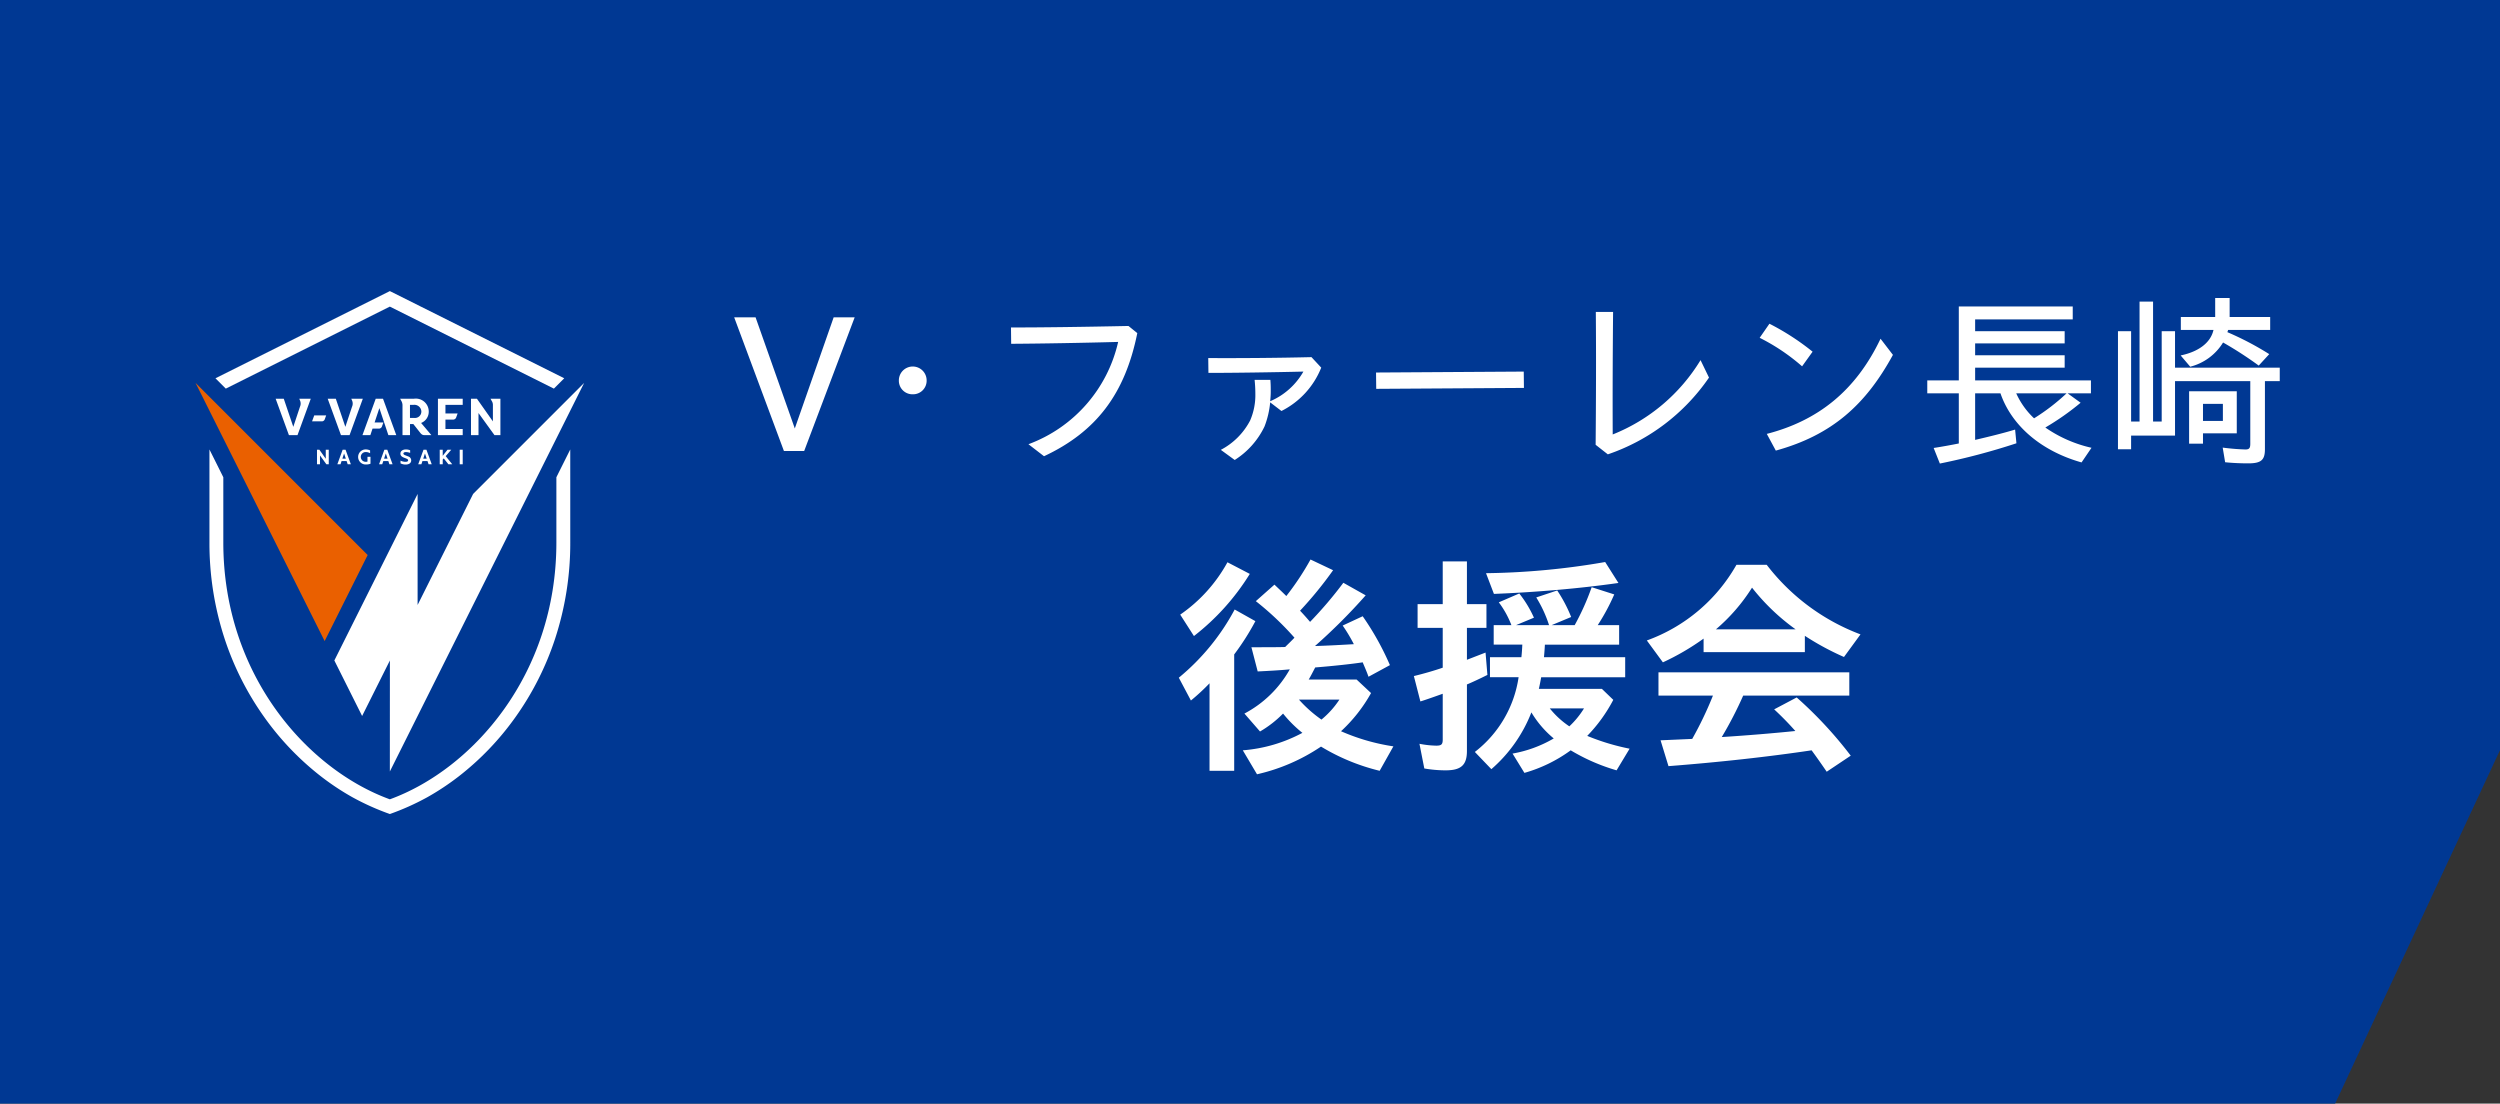 <svg xmlns="http://www.w3.org/2000/svg" width="333" height="147" viewBox="0 0 333 147">
  <rect x="0" y="0" width="333" height="147" fill="#333333" stroke="none"/>
  <g id="グループ_284" data-name="グループ 284" transform="translate(-592 -4123)">
    <path id="中マド_4" data-name="中マド 4" d="M311.039,147H0V0H333V99.921L311.039,147Z" transform="translate(592 4123)" fill="#003893"/>
    <path id="パス_467" data-name="パス 467" d="M8.425.55c7-3.275,10.8-8.35,12.425-16.4l-1.175-.95c-6.05.125-11.25.2-15.65.2l.025,2.175c4.05-.025,9.7-.125,14.25-.25A19.012,19.012,0,0,1,6.35-1.05Zm25.4.5A10.782,10.782,0,0,0,37.8-3.425a11.977,11.977,0,0,0,.75-3.2l1.5,1.15a11.025,11.025,0,0,0,5.3-5.775l-1.3-1.4c-4.1.1-9.075.15-13.75.125l.025,1.975c3.2,0,8.525-.075,12.65-.175a9.289,9.289,0,0,1-4.425,3.95q.075-.75.075-1.275c0-.525,0-.975-.05-1.575h-2.1a18.071,18.071,0,0,1,.1,1.925,8.476,8.476,0,0,1-.7,3.5,9.237,9.237,0,0,1-3.9,3.9Zm18.85-9.475L72.35-8.55l-.025-2.175L52.65-10.6ZM83.525.3A26.83,26.83,0,0,0,97-9.925L95.875-12.25a24.179,24.179,0,0,1-11.7,9.9c-.025-5.5,0-10.8.05-16.325h-2.3c.05,5.975.025,11.725-.025,17.7ZM109.4-11.425l1.4-1.95a32.88,32.88,0,0,0-5.75-3.725l-1.3,1.875A26.666,26.666,0,0,1,109.4-11.425ZM105.9-.2c7.525-2.075,12-6.15,15.6-12.75l-1.65-2.15c-3.275,6.875-8.275,10.9-15.15,12.675Zm21.85,1.725a89.129,89.129,0,0,0,10.2-2.7L137.775-3c-1.725.525-3.725,1-5.325,1.375v-6.2h3.375c1.5,4.35,5.475,7.7,10.8,9.2l1.325-1.95a17.489,17.489,0,0,1-6.15-2.7,34.665,34.665,0,0,0,4.7-3.3l-1.725-1.25h3.1V-9.55H132.45v-1.7h11.925V-12.9H132.45v-1.575h11.925V-16.1H132.45v-1.575h13V-19.4H130.275v9.85h-4.2v1.725h4.2V-1.15c-1.125.225-2.225.425-3.35.6ZM140.3-4.5a10.448,10.448,0,0,1-2.375-3.325h6.7A27.473,27.473,0,0,1,140.3-4.5Zm20.8-6.875a7.194,7.194,0,0,0,4.375-3.225,49.53,49.53,0,0,1,4.75,3.075l1.4-1.525a39.71,39.71,0,0,0-5.575-2.925l.1-.3h5.6V-18h-5.4v-2.525h-1.925V-18H159.85v1.725h4.35c-.375,1.7-1.975,2.9-4.375,3.4ZM168.825,1.5c1.7,0,2.225-.425,2.225-1.875V-9.45h1.975v-1.8h-13.95V-16.1H157.3V-4.075h-1.15V-20.05h-1.8V-4.075h-1.125V-16.1h-1.75V-.375h1.75V-2.2h5.85V-9.45H169.1V-1.1c0,.575-.15.75-.65.75a29.432,29.432,0,0,1-3.025-.25l.325,1.95C166.7,1.45,167.825,1.5,168.825,1.5ZM160.95-1.125h1.85V-2.5h4.5V-8.1h-6.35ZM162.8-4.15V-6.425h2.65V-4.15Z" transform="translate(722.638 4183.22)" fill="#fff"/>
    <path id="パス_468" data-name="パス 468" d="M7.1-.15H9.8l6.725-17.8h-2.8L8.55-3.15,3.325-17.95H.475Z" transform="translate(689.318 4183.22)" fill="#fff"/>
    <path id="パス_469" data-name="パス 469" d="M12.5-7.7a1.809,1.809,0,0,0,1.85-1.825A1.851,1.851,0,0,0,12.5-11.4a1.851,1.851,0,0,0-1.85,1.875A1.809,1.809,0,0,0,12.5-7.7Z" transform="translate(701.078 4183.22)" fill="#fff"/>
    <path id="パス_458" data-name="パス 458" d="M11.315,2.635A25.183,25.183,0,0,0,19.84-1.054,27.579,27.579,0,0,0,27.652,2.17l1.829-3.255A27.422,27.422,0,0,1,22.506-3.1a20.408,20.408,0,0,0,4-5.084l-1.922-1.8H18.2c.279-.465.558-1.023.868-1.612,2.356-.186,4.929-.465,6.324-.682.31.744.5,1.147.775,1.922l2.852-1.55a36.9,36.9,0,0,0-3.627-6.51l-2.666,1.24a20.988,20.988,0,0,1,1.488,2.48c-2.17.124-3.286.186-5.177.248A76.838,76.838,0,0,0,25.792-21.2l-2.976-1.674a53.693,53.693,0,0,1-4.433,5.208c-.341-.4-.775-.9-1.333-1.488a51.165,51.165,0,0,0,4.4-5.394l-3.007-1.426a36.4,36.4,0,0,1-3.224,4.867c-.558-.558-.9-.868-1.581-1.519l-2.48,2.2a38.961,38.961,0,0,1,5.146,4.867c-.372.4-.837.837-1.24,1.24-.868.031-2.79.031-4.495.031l.837,3.224c1.3-.062,3.007-.155,4.278-.279a14.883,14.883,0,0,1-6.045,5.89l2.077,2.387a14.42,14.42,0,0,0,3.069-2.387A16.828,16.828,0,0,0,17.36-2.883,20.047,20.047,0,0,1,9.424-.558Zm-8.4-18.414a31.262,31.262,0,0,0,7.44-8.277l-2.976-1.55a20.316,20.316,0,0,1-6.293,6.975ZM4.991,2.17H8.277v-15.5A33.294,33.294,0,0,0,11.1-17.763l-2.759-1.55A30.08,30.08,0,0,1,.9-10.23L2.511-7.192a27.377,27.377,0,0,0,2.48-2.294ZM19.9-4.65A17.176,17.176,0,0,1,16.9-7.316h5.394A12,12,0,0,1,19.9-4.65ZM36.456,2.108c2.046,0,2.821-.713,2.821-2.573V-9.331c.682-.279,1.8-.806,2.728-1.271l-.248-2.976-2.48.961v-4.247h2.6v-3.162h-2.6v-5.7H36.053v5.7H32.705v3.162h3.348v5.3c-1.147.4-2.573.806-3.844,1.116l.868,3.379c.434-.124,1.519-.5,2.976-1.023v6.107c0,.651-.186.806-.868.806a12.869,12.869,0,0,1-2.232-.248L33.6,1.86A16.558,16.558,0,0,0,36.456,2.108Zm6.417-23.5c5.518-.217,11.377-.713,16.585-1.457l-1.767-2.79a98.811,98.811,0,0,1-15.872,1.488ZM46.934,2.449A19.4,19.4,0,0,0,53.1-.558,25.747,25.747,0,0,0,59.21,2.108L60.946-.775A30.141,30.141,0,0,1,55.3-2.48a20.453,20.453,0,0,0,3.472-4.8L57.257-8.742h-8.4c.093-.4.217-1.023.31-1.55H60.357v-2.666H49.538c.062-.651.093-1.116.124-1.674h9.889v-2.6H56.7a27.87,27.87,0,0,0,2.2-4.092l-3.007-.961a33.212,33.212,0,0,1-2.263,5.053H50.561l2.6-1.085a18.908,18.908,0,0,0-1.86-3.534l-2.79.93a16.574,16.574,0,0,1,1.705,3.689h-4.4l2.387-.992a15.132,15.132,0,0,0-1.953-3.224l-2.728,1.178A12.4,12.4,0,0,1,45.2-17.236H42.842v2.6h3.813c-.031.651-.062,1.116-.124,1.674H42.346v2.666h3.813A15.38,15.38,0,0,1,40.331-.341l2.2,2.294a19.239,19.239,0,0,0,5.332-7.564A13.458,13.458,0,0,0,50.84-2.139,16.584,16.584,0,0,1,45.353-.124Zm5.983-6.2a11.578,11.578,0,0,1-2.6-2.387H54.87A11.618,11.618,0,0,1,52.917-3.751Zm12.462-8.525A32.632,32.632,0,0,0,70.8-15.438v1.8H84.289v-2.17A35.911,35.911,0,0,0,89.5-12.989L91.7-16a28.287,28.287,0,0,1-12.493-9.269h-4.03A22.49,22.49,0,0,1,63.24-15.19Zm7.068-4.4a24.2,24.2,0,0,0,4.805-5.549,28.306,28.306,0,0,0,5.8,5.549ZM87.2,2.294,90.4.155A54.273,54.273,0,0,0,83.2-7.6L80.2-6.014a40.112,40.112,0,0,1,2.821,2.883c-2.7.279-6.355.589-9.8.806a50.516,50.516,0,0,0,2.852-5.518H90.21v-3.1H64.79v3.1h7.254a47.98,47.98,0,0,1-2.759,5.766l-4.216.186L66.123,1.55C72.974,1.023,79.608.279,85.188-.558,85.87.372,86.521,1.3,87.2,2.294Z" transform="translate(748.118 4223.5)" fill="#fff"/>
    <g id="_文字" transform="translate(616.201 4157.639)">
      <path id="パス_243" data-name="パス 243" d="M27.727,0,0,13.864V37.624A43.453,43.453,0,0,0,8.032,63.089a41.147,41.147,0,0,0,8.223,8.579,37.74,37.74,0,0,0,4.674,3.105,43.144,43.144,0,0,0,6.8,2.948h0a43.348,43.348,0,0,0,6.8-2.948A37.869,37.869,0,0,0,39.2,71.669a41.147,41.147,0,0,0,8.223-8.579,43.453,43.453,0,0,0,8.032-25.465V13.864Z" fill="#003893"/>
      <path id="パス_244" data-name="パス 244" d="M62.159,37.847,84.011,48.772l1.378-1.378L62.159,35.78,38.93,47.394l1.378,1.378Z" transform="translate(-34.432 -31.646)" fill="#fff"/>
      <path id="パス_245" data-name="パス 245" d="M80.06,218.39l-1.848,3.7v8.7c0,17.679-11.262,30.222-22.182,34.2-10.92-3.974-22.182-16.517-22.182-34.2v-8.7L32,218.39v12.394a40.919,40.919,0,0,0,2.023,12.822A38.93,38.93,0,0,0,39.341,254.1a37.463,37.463,0,0,0,7.483,7.81,33.961,33.961,0,0,0,4.215,2.8,33.563,33.563,0,0,0,4.992,2.24,33.5,33.5,0,0,0,4.992-2.24,34.186,34.186,0,0,0,4.215-2.8,37.434,37.434,0,0,0,7.483-7.81,38.931,38.931,0,0,0,5.318-10.492,40.909,40.909,0,0,0,2.023-12.822Z" transform="translate(-28.303 -193.16)" fill="#fff"/>
      <path id="パス_246" data-name="パス 246" d="M38.924,164.593,16,141.67l17.193,34.385Z" transform="translate(-14.152 -125.303)" fill="#ea6000"/>
      <path id="パス_247" data-name="パス 247" d="M183.394,193.427l25.879-51.757-14.788,14.788-7.394,14.788V156.458L176,178.639l3.7,7.394,3.7-7.394Z" transform="translate(-155.667 -125.303)" fill="#fff"/>
      <rect id="長方形_123" data-name="長方形 123" width="0.4" height="1.941" transform="translate(37.032 25.263)" fill="#fff"/>
      <path id="パス_248" data-name="パス 248" d="M157.167,219.877l-.85-1.207H156v1.941h.4v-1.178l.85,1.178h.317V218.67h-.4Z" transform="translate(-137.977 -193.407)" fill="#fff"/>
      <path id="パス_249" data-name="パス 249" d="M180.167,218.67l-.707,1.941h.422l.143-.43h.671l.143.43h.422l-.707-1.941h-.386Zm-.038,1.195.23-.693.23.693h-.461Z" transform="translate(-158.727 -193.407)" fill="#fff"/>
      <path id="パス_250" data-name="パス 250" d="M228.267,218.67l-.707,1.941h.422l.143-.43h.671l.143.43h.422l-.707-1.941h-.386Zm-.037,1.195.23-.693.23.693h-.461Z" transform="translate(-201.27 -193.407)" fill="#fff"/>
      <path id="パス_251" data-name="パス 251" d="M273.407,218.67l-.707,1.941h.422l.143-.43h.671l.143.43h.422l-.707-1.941h-.386Zm-.038,1.195.23-.693.23.693h-.461Z" transform="translate(-241.195 -193.407)" fill="#fff"/>
      <path id="パス_252" data-name="パス 252" d="M204.871,219.322h-.4v.641a.989.989,0,0,1-.228.025.65.65,0,0,1-.023-1.3,1.089,1.089,0,0,1,.6.163v-.379a1.326,1.326,0,0,0-.6-.133,1,1,0,1,0,.02,2.008,1.735,1.735,0,0,0,.632-.1v-.924Z" transform="translate(-179.724 -193.115)" fill="#fff"/>
      <path id="パス_253" data-name="パス 253" d="M253.217,219.318c-.141-.06-.221-.088-.38-.15s-.259-.137-.259-.231c0-.117.117-.2.342-.2a1.748,1.748,0,0,1,.557.11v-.35a1.442,1.442,0,0,0-.567-.11c-.415,0-.73.208-.73.556s.312.47.474.537c.141.059.231.085.367.147s.186.129.186.209c0,.124-.114.2-.352.2a1.523,1.523,0,0,1-.661-.162v.365a1.467,1.467,0,0,0,.67.161c.451,0,.754-.2.754-.558a.555.555,0,0,0-.4-.526Z" transform="translate(-223.046 -193.16)" fill="#fff"/>
      <path id="パス_254" data-name="パス 254" d="M299.04,218.67h-.5l-.64.811v-.811h-.4v1.941h.4v-.627l.135-.158.619.786h.515l-.873-1.087Z" transform="translate(-263.13 -193.407)" fill="#fff"/>
      <path id="パス_255" data-name="パス 255" d="M295.44,164.722h3.3V163.9h-2.3V162.65h.974a.436.436,0,0,0,.469-.323c.077-.214.18-.495.18-.495h-1.623v-1.144h2.3v-.818h-3.3Z" transform="translate(-261.308 -141.4)" fill="#fff"/>
      <path id="パス_256" data-name="パス 256" d="M150.32,179.92h1.252a.421.421,0,0,0,.453-.312l.174-.478h-1.591l-.288.79Z" transform="translate(-132.954 -158.435)" fill="#fff"/>
      <path id="パス_257" data-name="パス 257" d="M210.178,159.87l-1.768,4.852h1.054l.289-.871h.8a.436.436,0,0,0,.469-.324c.077-.214.18-.494.18-.494h-1.173l.634-1.91,1.2,3.6h1.054l-1.768-4.852Z" transform="translate(-184.333 -141.4)" fill="#fff"/>
      <path id="パス_258" data-name="パス 258" d="M111.55,160.046a1.021,1.021,0,0,1,.024.877c-.2.595-.893,2.685-.893,2.685l-1.27-3.748H108.33l1.768,4.852h1.144l1.768-4.852H111.47S111.5,159.918,111.55,160.046Z" transform="translate(-95.815 -141.391)" fill="#fff"/>
      <path id="パス_259" data-name="パス 259" d="M171.48,159.87s.029.058.08.186a1.02,1.02,0,0,1,.024.877c-.2.595-.893,2.685-.893,2.685l-1.27-3.748H168.34l1.768,4.852h1.144l1.768-4.852Z" transform="translate(-148.892 -141.4)" fill="#fff"/>
      <path id="パス_260" data-name="パス 260" d="M255.626,161.56a1.721,1.721,0,0,0-1.962-1.69H251.81s.045.069.148.267a1.2,1.2,0,0,1,.173.682v3.9h1V163.25h.448l.854,1.084c.176.223.306.388.623.388h.923l-1.371-1.622a1.6,1.6,0,0,0,1.018-1.54Zm-2.5-.872h.485a.926.926,0,0,1,1.032.872.854.854,0,0,1-.935.872h-.582Z" transform="translate(-222.719 -141.4)" fill="#fff"/>
      <path id="パス_261" data-name="パス 261" d="M336.147,159.87s.052.091.148.267a.993.993,0,0,1,.173.583v2.17l-2.128-3.02h-.79v4.852h1v-2.944l2.128,2.944h.79V159.87h-1.32Z" transform="translate(-295.015 -141.4)" fill="#fff"/>
    </g>
  </g>
</svg>
